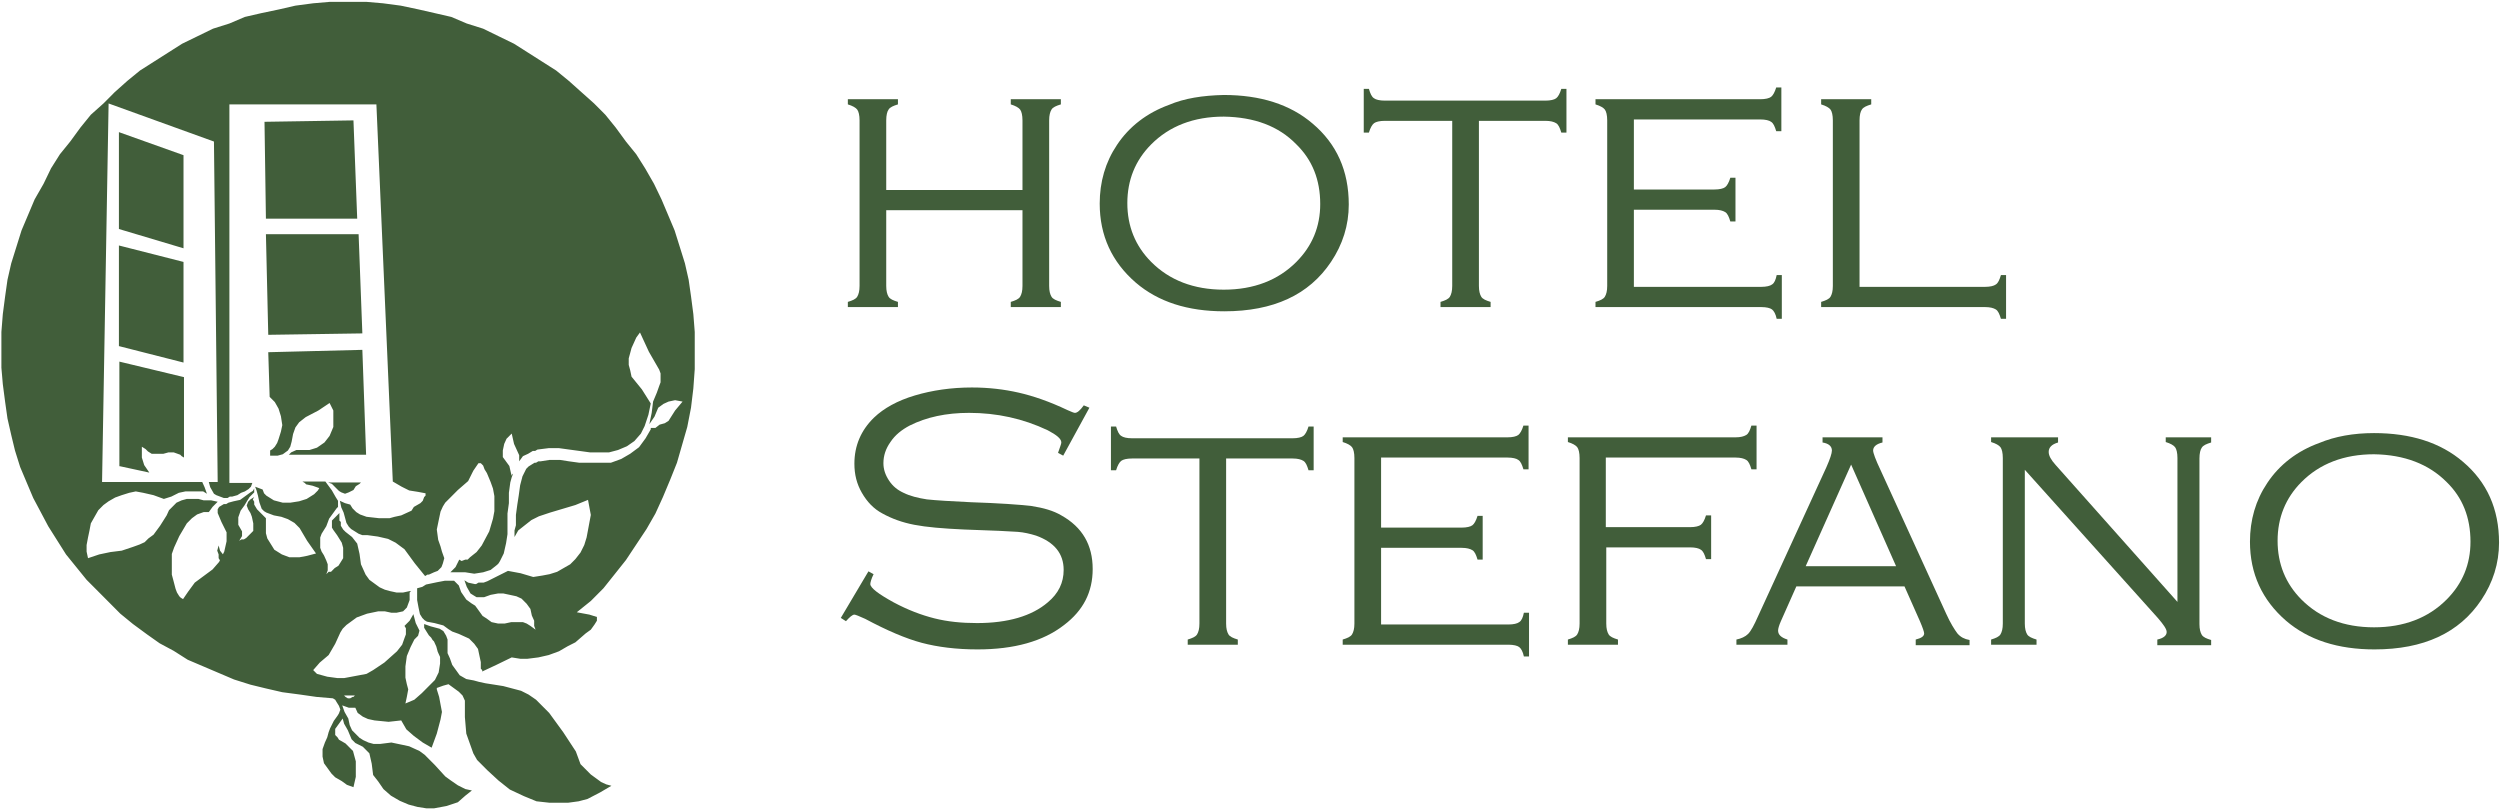 <svg xmlns="http://www.w3.org/2000/svg" width="136" height="44" viewBox="0 0 136 44" fill="none"><path d="M19.228 26.656L19.356 26.451L19.559 26.323L19.636 26.247H19.712H17.853L18.057 26.323L18.184 26.451L18.311 26.579L18.439 26.707L18.566 26.784L18.77 26.86L18.974 26.784L19.228 26.656ZM19.508 12.739H14.466L14.593 18.214L19.712 18.137L19.508 12.739ZM31.326 40.879L30.638 39.83L29.874 38.781L29.517 38.423L29.161 38.065L28.753 37.784L28.346 37.579L27.862 37.451L27.378 37.323L26.894 37.246L26.41 37.17L26.054 37.093L25.774 37.016L25.366 36.94L25.009 36.735L24.806 36.453L24.602 36.172L24.475 35.814L24.347 35.532V35.123V34.791L24.271 34.586L24.195 34.458L24.118 34.33L23.914 34.202L23.43 34.074L23.074 33.947V34.151L23.201 34.356L23.329 34.56L23.456 34.688L23.532 34.816L23.609 34.893L23.736 35.174L23.812 35.456L23.94 35.737V36.095L23.863 36.581L23.66 36.991L23.303 37.349L22.947 37.707L22.539 38.065L22.055 38.27L22.132 37.912L22.208 37.502L22.132 37.221L22.055 36.863V36.249L22.132 35.686L22.335 35.2L22.539 34.791L22.743 34.586L22.819 34.305L22.616 33.895L22.488 33.409L22.284 33.767L22.004 34.049L22.081 34.177V34.381V34.509L22.004 34.714L21.877 35.072L21.597 35.43L20.909 36.044L20.298 36.453L19.941 36.658L19.534 36.735L19.126 36.812L18.719 36.888H18.362L17.802 36.812L17.522 36.735L17.242 36.658L17.114 36.53L17.038 36.453L17.395 36.044L17.878 35.635L18.235 35.021L18.515 34.407L18.642 34.202L18.846 33.998L19.126 33.793L19.407 33.588L19.967 33.384L20.578 33.256H20.935L21.291 33.333H21.571L21.928 33.256L22.132 33.051L22.208 32.846L22.284 32.642V32.36V32.233L22.361 32.156H22.284L21.928 32.233H21.571L21.215 32.156L20.935 32.079L20.654 31.951L20.374 31.747L20.094 31.542L19.89 31.26L19.763 30.979L19.636 30.698L19.559 30.135L19.432 29.572L19.152 29.214L18.795 28.933L18.668 28.805L18.541 28.6V28.395L18.464 28.319V28.114V27.909L18.26 28.114L18.057 28.319V28.447V28.574V28.702L18.133 28.83L18.337 29.112L18.464 29.316L18.591 29.521L18.668 29.802V30.084V30.365L18.541 30.57L18.413 30.774L18.209 30.902L18.006 31.107H17.878L17.751 31.235L17.828 31.03V30.826V30.698L17.751 30.493L17.624 30.212L17.496 30.007L17.42 29.802V29.521V29.239L17.496 29.035L17.624 28.83L17.751 28.626L17.828 28.421L17.904 28.216L18.108 27.935L18.311 27.654L18.388 27.577V27.449V27.244L18.26 27.04L18.057 26.681L17.7 26.195H16.452L16.579 26.272L16.656 26.349L17.012 26.425L17.369 26.553L17.293 26.681L17.089 26.886L16.885 27.014L16.681 27.142L16.274 27.27L15.79 27.346H15.383L14.899 27.219L14.695 27.091L14.491 26.963L14.364 26.835L14.287 26.63L14.084 26.553L13.88 26.477L13.956 26.681L14.033 26.963L14.109 27.321L14.236 27.679L14.364 27.807L14.491 27.884L14.695 27.96L14.899 28.037L15.306 28.114L15.663 28.242L16.019 28.447L16.299 28.728L16.707 29.419L17.191 30.109L16.707 30.237L16.299 30.314H16.019H15.739L15.535 30.237L15.332 30.16L15.128 30.032L14.924 29.905L14.797 29.7L14.669 29.495L14.542 29.291L14.466 29.009V28.6V28.191L14.262 27.986L13.982 27.705L13.905 27.577L13.829 27.449V27.372V27.295L13.753 27.167L13.829 27.04L13.625 27.167L13.498 27.295L13.421 27.5L13.498 27.705L13.625 27.909L13.702 28.114L13.778 28.472V28.881L13.651 29.009L13.523 29.137L13.396 29.265L13.269 29.342H13.141L13.014 29.419L13.09 29.291L13.167 29.163V29.035V28.907L12.963 28.549V28.14L13.09 27.781L13.294 27.5L13.371 27.372L13.447 27.244L13.574 27.04L13.702 26.912L13.829 26.784V26.579L13.753 26.707L13.625 26.784L13.345 26.988L13.065 27.193L12.708 27.27L12.428 27.346L12.301 27.423H12.174L12.046 27.5L11.919 27.577L11.842 27.705V27.909L12.046 28.395L12.326 28.958V29.444L12.199 30.007L11.919 30.57L11.562 30.979L11.078 31.337L10.595 31.695L10.238 32.181L9.958 32.591L9.83 32.514L9.754 32.437L9.627 32.233L9.55 32.028L9.423 31.542L9.347 31.26V30.902V30.493V30.135L9.474 29.777L9.754 29.163L10.162 28.472L10.442 28.191L10.722 27.986L11.078 27.858H11.359L11.562 27.577L11.842 27.295L11.486 27.219H11.078L10.798 27.142H10.442H10.162L9.881 27.219L9.601 27.346L9.398 27.551L9.194 27.756L9.066 28.037L8.71 28.6L8.353 29.086L8.073 29.291L7.869 29.495L7.589 29.623L7.233 29.751L6.621 29.956L6.01 30.032L5.399 30.16L4.788 30.365L4.711 30.007V29.649L4.788 29.239L4.864 28.881L4.941 28.472L5.144 28.114L5.348 27.756L5.628 27.474L5.908 27.27L6.265 27.065L6.621 26.937L7.029 26.809L7.386 26.733L7.793 26.809L8.353 26.937L8.914 27.142L9.321 27.014L9.729 26.809L10.085 26.733H10.569H11.053L11.257 26.86L11.129 26.502L11.002 26.221H5.552L5.908 5.628L11.639 7.7L11.842 26.221H11.359L11.435 26.502L11.639 26.86L11.766 26.937L11.97 27.014L12.174 27.091H12.377L12.505 27.014H12.632L12.912 26.937L13.116 26.809L13.32 26.733L13.523 26.605L13.651 26.477L13.727 26.272H12.479V5.679H20.476L21.368 26.195L21.852 26.477L22.259 26.681L22.743 26.758L23.15 26.835V26.963L23.074 27.04L22.997 27.244L22.87 27.372L22.514 27.577L22.386 27.781L22.106 27.909L21.826 28.037L21.469 28.114L21.189 28.191H20.629L19.941 28.114L19.585 27.986L19.381 27.858L19.177 27.654L19.05 27.449L18.77 27.372L18.49 27.244L18.566 27.602L18.693 27.884L18.77 28.165L18.846 28.447L18.974 28.651L19.101 28.779L19.305 28.907L19.508 29.035L19.712 29.112H19.992L20.553 29.188L21.113 29.316L21.52 29.521L22.004 29.879L22.565 30.646L23.125 31.337L23.252 31.26H23.329L23.609 31.133L23.812 31.056L24.016 30.851L24.093 30.646L24.169 30.365L24.042 30.007L23.965 29.726L23.838 29.367L23.762 28.805L23.889 28.191L23.965 27.832L24.093 27.551L24.22 27.346L24.424 27.142L24.908 26.656L25.468 26.17L25.748 25.607L26.028 25.198H26.156L26.283 25.326L26.359 25.53L26.487 25.735L26.69 26.221L26.818 26.579L26.894 26.988V27.398V27.807L26.818 28.216L26.614 28.907L26.206 29.674L25.926 30.032L25.57 30.314L25.442 30.442H25.315L25.111 30.519L24.984 30.442L24.78 30.851L24.5 31.133H24.908H25.315L25.799 31.209L26.283 31.133L26.69 31.005L27.047 30.723L27.123 30.646L27.2 30.519L27.404 30.109L27.531 29.547L27.607 29.06V28.498V27.935L27.684 27.372V26.809L27.76 26.247L27.837 25.965L27.913 25.76L27.837 25.837V25.914L27.709 25.351L27.353 24.865V24.507L27.429 24.149L27.556 23.867L27.837 23.586L27.964 24.149L28.244 24.763V24.967V25.095L28.448 24.814L28.728 24.686L28.855 24.609L28.983 24.532H29.11L29.237 24.456L29.849 24.379H30.409L30.969 24.456L31.529 24.532L32.09 24.609H32.574H33.134L33.618 24.481L34.102 24.277L34.509 23.995L34.866 23.586L35.069 23.177L35.273 22.563L35.401 21.949L34.917 21.181L34.356 20.491L34.28 20.133L34.203 19.851V19.493L34.28 19.212L34.356 18.93L34.484 18.649L34.611 18.367L34.815 18.086L35.299 19.135L35.859 20.107L35.935 20.312V20.516V20.798L35.859 21.002L35.732 21.36L35.528 21.846L35.452 22.46L35.324 23.074L35.604 22.665L35.808 22.179L36.088 21.974L36.368 21.846L36.725 21.77L37.132 21.846L36.725 22.332L36.368 22.895L36.165 23.023L35.884 23.1L35.655 23.279H35.401V23.356L35.12 23.842L34.764 24.328L34.28 24.686L33.796 24.967L33.236 25.172H32.624H32.064H31.504L30.944 25.095L30.46 25.019H29.899L29.416 25.095H29.288L29.161 25.172H29.084L28.957 25.249L28.753 25.377L28.626 25.505L28.422 25.914L28.295 26.4L28.218 26.963L28.142 27.449L28.066 28.012V28.574L27.989 28.856V29.214L28.193 28.856L28.55 28.574L28.906 28.293L29.314 28.088L29.925 27.884L30.613 27.679L31.3 27.474L31.988 27.193L32.064 27.602L32.141 28.012L32.064 28.421L31.988 28.83L31.911 29.239L31.784 29.649L31.58 30.058L31.3 30.416L31.02 30.698L30.663 30.902L30.307 31.107L29.899 31.235L29.492 31.312L29.008 31.388L28.32 31.184L27.633 31.056L27.072 31.337L26.512 31.619L26.308 31.695H26.028L25.901 31.772H25.825L25.468 31.695L25.264 31.567L25.392 31.926L25.595 32.284L25.799 32.412L25.926 32.488H26.13H26.334L26.69 32.36L27.098 32.284H27.378L27.735 32.36L28.091 32.437L28.371 32.565L28.651 32.846L28.855 33.128L28.932 33.486L29.059 33.767V34.049L29.135 34.254L28.855 34.049L28.651 33.921L28.448 33.844H28.168H27.811L27.454 33.921H27.098L26.741 33.844L26.461 33.639L26.257 33.512L26.054 33.23L25.85 32.949L25.646 32.821L25.366 32.616L25.086 32.207L24.959 31.849L24.831 31.721L24.704 31.593H24.5H24.195L23.787 31.67L23.176 31.798L22.972 31.926L22.692 32.002V32.079V32.642L22.768 33.051L22.845 33.409L22.972 33.614L23.099 33.742L23.227 33.819L23.634 33.895L24.118 34.023L24.398 34.228L24.602 34.356L24.959 34.484L25.239 34.612L25.519 34.739L25.799 35.021L26.003 35.302L26.079 35.66L26.156 36.019V36.377L26.232 36.453V36.53L26.996 36.172L27.837 35.763L28.32 35.84H28.677L29.288 35.763L29.849 35.635L30.409 35.43L30.893 35.149L31.3 34.944L31.86 34.458L32.141 34.254L32.344 33.972L32.472 33.767V33.563L32.064 33.435L31.377 33.307L32.141 32.693L32.828 32.002L33.44 31.235L34.051 30.467L34.611 29.623L35.171 28.779L35.655 27.935L36.063 27.04L36.47 26.067L36.827 25.172L37.107 24.2L37.387 23.228L37.591 22.179L37.718 21.13L37.794 20.081V19.032V18.06L37.718 17.088L37.591 16.116L37.463 15.221L37.26 14.326L36.98 13.43L36.699 12.535L36.343 11.691L35.986 10.847L35.579 10.002L35.095 9.158L34.611 8.391L34.051 7.7L33.49 6.933L32.93 6.242L32.319 5.628L31.631 5.014L30.944 4.4L30.256 3.837L29.492 3.351L28.728 2.865L27.964 2.379L27.123 1.97L26.283 1.56L25.392 1.279L24.551 0.921L23.66 0.716L22.768 0.512L21.8 0.307L20.833 0.179L19.941 0.102H18.974H17.929L17.038 0.179L16.07 0.307L15.179 0.512L14.211 0.716L13.32 0.921L12.479 1.279L11.588 1.56L10.747 1.97L9.907 2.379L9.143 2.865L8.379 3.351L7.615 3.837L6.927 4.4L6.239 5.014L5.628 5.628L4.941 6.242L4.38 6.933L3.82 7.7L3.26 8.391L2.776 9.158L2.368 10.002L1.884 10.847L1.528 11.691L1.171 12.535L0.891 13.43L0.611 14.326L0.407 15.221L0.28 16.116L0.153 17.088L0.076 18.06V19.032V20.005L0.153 20.9L0.28 21.872L0.407 22.767L0.611 23.663L0.815 24.507L1.095 25.402L1.451 26.247L1.808 27.091L2.216 27.858L2.623 28.626L3.107 29.393L3.591 30.16L4.151 30.851L4.711 31.542L5.323 32.156L5.934 32.77L6.545 33.384L7.233 33.947L7.997 34.509L8.684 34.995L9.448 35.405L10.213 35.891L11.053 36.249L11.893 36.607L12.734 36.965L13.625 37.246L14.466 37.451L15.357 37.656L16.325 37.784L17.216 37.912L18.108 37.988L18.235 38.065L18.311 38.193L18.439 38.398L18.515 38.602L18.439 38.807L18.362 38.935L18.159 39.216L17.955 39.626L17.878 39.83L17.802 40.112L17.675 40.393L17.547 40.751V41.16L17.624 41.519L17.828 41.8L18.031 42.081L18.235 42.286L18.591 42.491L18.872 42.695L19.228 42.823L19.356 42.26V41.698V41.416L19.279 41.135L19.203 40.853L18.999 40.649L18.795 40.444L18.439 40.239L18.362 40.112L18.235 39.984V39.856V39.651L18.439 39.37L18.642 39.088L18.719 39.37L18.923 39.728L19.126 40.214L19.33 40.419L19.738 40.623L20.094 40.981L20.221 41.544L20.298 42.158L20.578 42.516L20.858 42.925L21.266 43.284L21.75 43.565L22.233 43.77L22.717 43.898L23.201 43.974H23.609L24.296 43.846L24.908 43.642L25.315 43.284L25.672 43.002L25.315 42.925L24.908 42.721L24.5 42.44L24.22 42.235L23.66 41.621L23.099 41.058L22.819 40.853L22.539 40.726L22.259 40.598L21.902 40.521L21.291 40.393L20.68 40.47H20.323L20.043 40.393L19.763 40.265L19.559 40.137L19.356 39.932L19.152 39.728L19.024 39.447L18.948 39.088L18.744 38.73L18.617 38.372L18.974 38.5H19.33L19.457 38.781L19.738 38.986L20.018 39.114L20.374 39.191L21.138 39.267L21.826 39.191L22.106 39.677L22.514 40.035L22.997 40.393L23.481 40.674L23.762 39.907L23.965 39.139L24.042 38.73L23.965 38.321L23.889 37.912L23.762 37.502V37.425L24.118 37.298L24.398 37.221L24.678 37.425L24.959 37.63L25.162 37.835L25.29 38.116V39.012L25.366 39.907L25.493 40.265L25.621 40.623L25.748 40.981L25.952 41.34L26.512 41.902L27.123 42.465L27.735 42.951L28.499 43.309L29.186 43.591L29.874 43.667H30.358H30.918L31.478 43.591L31.962 43.463L32.65 43.105L33.261 42.746L32.981 42.67L32.701 42.542L32.421 42.337L32.141 42.133L31.58 41.57L31.326 40.879ZM19.177 37.912L19.05 37.988H18.923L18.795 37.912L18.719 37.835H18.846H18.974H19.101H19.305L19.228 37.912H19.177ZM19.712 19.032L14.593 19.16L14.669 21.591L14.95 21.872L15.153 22.23L15.281 22.64L15.357 23.126L15.281 23.484L15.153 23.893L15.077 24.098L14.95 24.302L14.822 24.43L14.695 24.507V24.788H15.102L15.383 24.712L15.663 24.507L15.79 24.302L15.866 24.021L15.943 23.612L16.07 23.253L16.274 22.972L16.631 22.691L17.318 22.332L17.929 21.923L18.133 22.332V22.742V23.023V23.228L17.929 23.714L17.649 24.072L17.242 24.354L16.834 24.481H16.478H16.121L15.841 24.609L15.714 24.737H19.916L19.712 19.032ZM9.983 26.042H9.907H9.983ZM6.469 25.351L8.124 25.709L7.844 25.3L7.717 24.891V24.609V24.302L7.92 24.43L8.048 24.558L8.251 24.686H8.532H8.888L9.168 24.609H9.448L9.805 24.737L9.881 24.814L10.009 24.891V20.516L6.494 19.672V25.351H6.469ZM6.469 18.828L9.983 19.723V14.249L6.469 13.354V18.828ZM19.228 6.549L14.389 6.626L14.466 11.895H19.432L19.228 6.549ZM6.469 12.458L9.983 13.507V8.442L6.469 7.188V12.458ZM14.135 31.516H14.058L13.982 31.439L13.778 31.312L13.498 31.235L13.854 31.107L14.135 30.979H14.338L14.466 31.056L14.593 31.133L14.72 31.26L14.924 31.542L15.128 31.747L15.332 31.874L15.612 32.079L15.892 32.156L16.248 32.233L16.529 32.156L16.809 32.028L17.089 31.9L17.293 31.695L17.42 31.567L17.547 31.491H17.267H17.063L16.86 31.414L16.656 31.286L16.452 31.081L16.248 30.877L16.045 30.672L15.765 30.595L15.484 30.519L15.204 30.595L14.924 30.672L14.644 30.749H14.364H14.16L13.753 30.953L13.396 31.081H13.269H13.065L12.938 31.005L12.734 30.877L12.53 30.595L12.25 30.314L11.97 29.956L11.893 29.674L11.817 29.956L11.893 30.16V30.365L12.021 30.57L12.148 30.774L12.225 30.902L12.301 31.107L12.225 31.388L12.097 31.593L11.893 31.721L11.613 31.849L11.333 31.977L11.053 32.386L10.773 32.872L10.646 33.358L10.569 33.844L10.696 34.458L10.824 35.021L10.696 35.584V35.993H10.773H10.9L11.104 35.916L11.308 35.84L11.715 35.558L11.995 35.43L12.199 35.149L12.479 34.867L12.683 34.586L12.81 34.305L13.014 33.691L13.141 32.923V32.565L13.065 32.207L12.938 31.926L12.734 31.798V31.439V31.081L13.014 31.286L13.371 31.491L13.651 31.619L13.854 31.747L14.058 31.951L14.185 32.156L14.262 32.437L14.338 32.719V32.923L14.262 33.281L14.135 33.844L14.058 34.458V34.739L14.135 35.021L14.262 35.302L14.389 35.584L15.077 36.556L15.765 37.528L16.045 37.323L16.325 37.042L16.529 36.76L16.656 36.402L16.86 36.044L16.987 35.686V35.328V35.047V34.688L16.86 34.33L16.732 34.049L16.529 33.691L16.248 33.486L15.968 33.205L15.357 33L14.797 32.719L14.593 32.309L14.389 31.823L14.262 31.695L14.135 31.516Z" fill="#415E3A"></path><path d="M55.623 11.435H48.211V15.553C48.211 15.835 48.262 16.014 48.339 16.142C48.415 16.27 48.593 16.346 48.848 16.423V16.705H46.123V16.423C46.378 16.346 46.556 16.27 46.632 16.142C46.709 16.014 46.76 15.835 46.76 15.553V6.549C46.76 6.267 46.709 6.063 46.632 5.96C46.556 5.858 46.378 5.756 46.123 5.679V5.398H48.848V5.679C48.593 5.756 48.415 5.833 48.339 5.96C48.262 6.063 48.211 6.267 48.211 6.549V10.335H55.623V6.549C55.623 6.267 55.572 6.063 55.495 5.96C55.419 5.858 55.241 5.756 54.986 5.679V5.398H57.711V5.679C57.456 5.756 57.278 5.833 57.202 5.96C57.125 6.088 57.074 6.267 57.074 6.549V15.553C57.074 15.835 57.125 16.014 57.202 16.142C57.278 16.27 57.456 16.346 57.711 16.423V16.705H54.986V16.423C55.241 16.346 55.419 16.27 55.495 16.142C55.572 16.014 55.623 15.835 55.623 15.553V11.435Z" fill="#415E3A"></path><path d="M66.573 5.167C68.56 5.167 70.19 5.679 71.412 6.728C72.711 7.828 73.373 9.286 73.373 11.128C73.373 12.254 73.042 13.302 72.406 14.249C71.209 16.04 69.273 16.935 66.599 16.935C64.612 16.935 63.008 16.423 61.785 15.374C60.486 14.249 59.824 12.816 59.824 11.077C59.824 9.9 60.13 8.826 60.767 7.879C61.429 6.881 62.397 6.14 63.593 5.705C64.434 5.346 65.427 5.193 66.573 5.167ZM66.573 6.344C64.943 6.344 63.619 6.856 62.626 7.853C61.76 8.723 61.327 9.798 61.327 11.051C61.327 12.305 61.76 13.379 62.626 14.249C63.619 15.246 64.943 15.758 66.573 15.758C68.203 15.758 69.528 15.246 70.521 14.249C71.387 13.379 71.82 12.33 71.82 11.102C71.82 9.772 71.387 8.698 70.521 7.853C69.553 6.856 68.229 6.37 66.573 6.344Z" fill="#415E3A"></path><path d="M80.453 6.574V15.553C80.453 15.835 80.504 16.014 80.58 16.142C80.656 16.27 80.835 16.346 81.089 16.423V16.705H78.364V16.423C78.619 16.346 78.797 16.27 78.874 16.142C78.95 16.014 79.001 15.835 79.001 15.553V6.574H75.334C75.053 6.574 74.85 6.626 74.748 6.702C74.646 6.779 74.544 6.958 74.468 7.214H74.188V4.835H74.468C74.544 5.091 74.621 5.27 74.748 5.346C74.85 5.423 75.053 5.474 75.334 5.474H84.069C84.349 5.474 84.553 5.423 84.655 5.346C84.757 5.27 84.859 5.091 84.935 4.835H85.215V7.214H84.935C84.859 6.958 84.782 6.779 84.655 6.702C84.528 6.626 84.349 6.574 84.069 6.574H80.453Z" fill="#415E3A"></path><path d="M88.883 11.409V15.605H95.811C96.091 15.605 96.295 15.553 96.396 15.477C96.524 15.4 96.6 15.221 96.651 14.965H96.931V17.344H96.651C96.6 17.088 96.498 16.909 96.396 16.832C96.295 16.756 96.091 16.705 95.811 16.705H86.795V16.423C87.05 16.346 87.228 16.27 87.304 16.142C87.381 16.014 87.432 15.835 87.432 15.553V6.549C87.432 6.267 87.381 6.063 87.304 5.96C87.228 5.858 87.05 5.756 86.795 5.679V5.398H95.76C96.04 5.398 96.244 5.346 96.346 5.27C96.447 5.193 96.549 5.014 96.626 4.758H96.906V7.137H96.626C96.549 6.881 96.473 6.702 96.346 6.626C96.244 6.549 96.04 6.498 95.76 6.498H88.883V10.309H93.264C93.544 10.309 93.748 10.258 93.85 10.181C93.951 10.105 94.053 9.926 94.13 9.67H94.41V12.049H94.13C94.053 11.793 93.977 11.614 93.85 11.537C93.722 11.46 93.544 11.409 93.264 11.409H88.883Z" fill="#415E3A"></path><path d="M101.133 15.605H107.984C108.264 15.605 108.468 15.553 108.57 15.477C108.697 15.4 108.774 15.221 108.85 14.965H109.13V17.344H108.85C108.774 17.088 108.697 16.909 108.57 16.832C108.443 16.756 108.264 16.705 107.984 16.705H99.07V16.423C99.325 16.346 99.503 16.27 99.58 16.142C99.656 16.014 99.707 15.835 99.707 15.553V6.549C99.707 6.267 99.656 6.063 99.58 5.96C99.503 5.858 99.325 5.756 99.07 5.679V5.398H101.795V5.679C101.541 5.756 101.362 5.833 101.286 5.96C101.21 6.063 101.159 6.267 101.159 6.549V15.605H101.133Z" fill="#415E3A"></path><path d="M59.264 22.179L57.838 24.788L57.557 24.635C57.659 24.328 57.736 24.149 57.736 24.072C57.736 23.867 57.481 23.663 56.997 23.407C55.647 22.767 54.221 22.46 52.718 22.46C51.471 22.46 50.401 22.691 49.484 23.151C49.051 23.381 48.694 23.663 48.44 24.047C48.185 24.405 48.058 24.788 48.058 25.198C48.058 25.53 48.16 25.837 48.364 26.144C48.567 26.451 48.822 26.656 49.153 26.809C49.51 26.988 49.943 27.091 50.426 27.167C50.91 27.219 51.725 27.27 52.82 27.321C54.349 27.372 55.444 27.449 56.106 27.526C56.768 27.628 57.303 27.781 57.736 28.037C58.882 28.677 59.442 29.649 59.442 30.953C59.442 32.207 58.933 33.205 57.889 33.998C56.742 34.893 55.163 35.328 53.177 35.328C52.031 35.328 51.012 35.2 50.146 34.97C49.28 34.739 48.262 34.305 47.065 33.665C46.733 33.512 46.53 33.435 46.479 33.435C46.377 33.435 46.224 33.563 46.02 33.793L45.74 33.614L47.243 31.081L47.523 31.235C47.396 31.491 47.345 31.695 47.345 31.772C47.345 31.977 47.778 32.309 48.618 32.77C49.382 33.179 50.121 33.46 50.834 33.639C51.547 33.819 52.311 33.895 53.151 33.895C54.832 33.895 56.131 33.512 56.997 32.77C57.583 32.284 57.863 31.695 57.863 31.005C57.863 30.109 57.354 29.495 56.361 29.137C56.029 29.035 55.698 28.958 55.367 28.933C55.011 28.907 54.043 28.856 52.438 28.805C51.292 28.753 50.401 28.677 49.739 28.549C49.077 28.421 48.516 28.216 48.007 27.935C47.523 27.679 47.166 27.295 46.886 26.809C46.606 26.323 46.479 25.812 46.479 25.223C46.479 24.251 46.835 23.407 47.548 22.716C48.083 22.205 48.822 21.795 49.764 21.514C50.706 21.233 51.751 21.079 52.871 21.079C53.788 21.079 54.629 21.181 55.418 21.36C56.208 21.54 57.099 21.846 58.067 22.307C58.296 22.409 58.423 22.46 58.474 22.46C58.602 22.46 58.755 22.332 58.958 22.051L59.264 22.179Z" fill="#415E3A"></path><path d="M66.701 24.942V33.921C66.701 34.202 66.752 34.381 66.828 34.509C66.904 34.637 67.083 34.714 67.337 34.791V35.072H64.612V34.791C64.867 34.714 65.045 34.637 65.122 34.509C65.198 34.381 65.249 34.202 65.249 33.921V24.942H61.582C61.301 24.942 61.098 24.993 60.996 25.07C60.894 25.146 60.792 25.326 60.716 25.581H60.435V23.202H60.716C60.792 23.458 60.868 23.637 60.996 23.714C61.098 23.791 61.301 23.842 61.582 23.842H70.317C70.597 23.842 70.801 23.791 70.903 23.714C71.005 23.637 71.107 23.458 71.183 23.202H71.463V25.581H71.183C71.107 25.326 71.03 25.146 70.903 25.07C70.776 24.993 70.597 24.942 70.317 24.942H66.701Z" fill="#415E3A"></path><path d="M75.131 29.802V33.972H82.059C82.339 33.972 82.543 33.921 82.644 33.844C82.772 33.767 82.848 33.588 82.899 33.333H83.179V35.712H82.899C82.848 35.456 82.746 35.277 82.644 35.2C82.543 35.123 82.339 35.072 82.059 35.072H73.043V34.791C73.298 34.714 73.476 34.637 73.552 34.509C73.629 34.381 73.68 34.202 73.68 33.921V24.916C73.68 24.635 73.629 24.43 73.552 24.328C73.476 24.226 73.298 24.123 73.043 24.047V23.791H82.008C82.288 23.791 82.492 23.739 82.594 23.663C82.695 23.586 82.797 23.407 82.874 23.151H83.154V25.53H82.874C82.797 25.274 82.721 25.095 82.594 25.019C82.492 24.942 82.288 24.891 82.008 24.891H75.131V28.702H79.512C79.792 28.702 79.996 28.651 80.098 28.574C80.2 28.498 80.301 28.319 80.378 28.063H80.658V30.442H80.378C80.301 30.186 80.225 30.007 80.098 29.93C79.97 29.853 79.792 29.802 79.512 29.802H75.131Z" fill="#415E3A"></path><path d="M87.381 29.777V33.921C87.381 34.202 87.432 34.381 87.509 34.509C87.585 34.637 87.763 34.714 88.018 34.791V35.072H85.293V34.791C85.548 34.714 85.726 34.637 85.802 34.509C85.879 34.381 85.93 34.202 85.93 33.921V24.916C85.93 24.635 85.879 24.43 85.802 24.328C85.726 24.226 85.548 24.123 85.293 24.047V23.791H94.411C94.691 23.791 94.869 23.739 94.996 23.663C95.124 23.586 95.2 23.407 95.276 23.151H95.557V25.53H95.276C95.2 25.274 95.124 25.095 94.996 25.019C94.869 24.942 94.691 24.891 94.411 24.891H87.356V28.677H91.94C92.22 28.677 92.424 28.625 92.526 28.549C92.628 28.472 92.73 28.293 92.806 28.037H93.086V30.416H92.806C92.73 30.16 92.653 29.981 92.526 29.905C92.424 29.828 92.22 29.777 91.94 29.777H87.381Z" fill="#415E3A"></path><path d="M103.604 31.9H97.721L96.88 33.793C96.778 34.023 96.728 34.202 96.728 34.305C96.728 34.535 96.906 34.688 97.237 34.791V35.072H94.461V34.791C94.716 34.739 94.945 34.637 95.098 34.484C95.251 34.33 95.429 33.998 95.632 33.537L99.351 25.428C99.555 24.967 99.656 24.66 99.656 24.507C99.656 24.277 99.478 24.123 99.147 24.072V23.791H102.407V24.072C102.076 24.149 101.898 24.302 101.898 24.507C101.898 24.635 102.025 24.993 102.305 25.581L105.871 33.384C106.1 33.895 106.329 34.253 106.482 34.458C106.66 34.663 106.864 34.765 107.144 34.816V35.098H104.215V34.791C104.521 34.714 104.674 34.612 104.674 34.458C104.674 34.381 104.597 34.151 104.444 33.793L103.604 31.9ZM103.146 30.8L100.701 25.274L98.23 30.8H103.146Z" fill="#415E3A"></path><path d="M110.15 25.556V33.921C110.15 34.202 110.201 34.381 110.277 34.509C110.354 34.637 110.532 34.714 110.787 34.791V35.072H108.316V34.791C108.571 34.714 108.749 34.637 108.826 34.509C108.902 34.381 108.953 34.202 108.953 33.921V24.916C108.953 24.635 108.902 24.43 108.826 24.328C108.749 24.226 108.571 24.123 108.316 24.047V23.791H111.958V24.072C111.602 24.174 111.449 24.353 111.449 24.584C111.449 24.788 111.576 25.019 111.831 25.3L118.453 32.744V24.916C118.453 24.635 118.402 24.43 118.325 24.328C118.249 24.226 118.071 24.123 117.816 24.047V23.791H120.286V24.072C120.032 24.149 119.853 24.226 119.777 24.353C119.701 24.456 119.65 24.66 119.65 24.942V33.947C119.65 34.228 119.701 34.407 119.777 34.535C119.853 34.663 120.032 34.739 120.286 34.816V35.098H117.358V34.791C117.714 34.714 117.867 34.56 117.867 34.381C117.867 34.228 117.714 33.998 117.383 33.614L110.15 25.556Z" fill="#415E3A"></path><path d="M129.148 23.56C131.134 23.56 132.764 24.072 133.986 25.121C135.285 26.221 135.948 27.679 135.948 29.521C135.948 30.646 135.616 31.695 134.98 32.642C133.783 34.432 131.847 35.328 129.173 35.328C127.186 35.328 125.582 34.816 124.359 33.767C123.061 32.642 122.398 31.209 122.398 29.47C122.398 28.293 122.704 27.219 123.341 26.272C124.003 25.274 124.971 24.532 126.168 24.098C127.034 23.739 128.027 23.56 129.148 23.56ZM129.148 24.712C127.518 24.712 126.193 25.223 125.2 26.221C124.334 27.091 123.901 28.165 123.901 29.419C123.901 30.672 124.334 31.747 125.2 32.616C126.193 33.614 127.518 34.126 129.148 34.126C130.777 34.126 132.102 33.614 133.095 32.616C133.961 31.747 134.394 30.698 134.394 29.47C134.394 28.14 133.961 27.065 133.095 26.221C132.127 25.249 130.803 24.737 129.148 24.712Z" fill="#415E3A"></path></svg>
